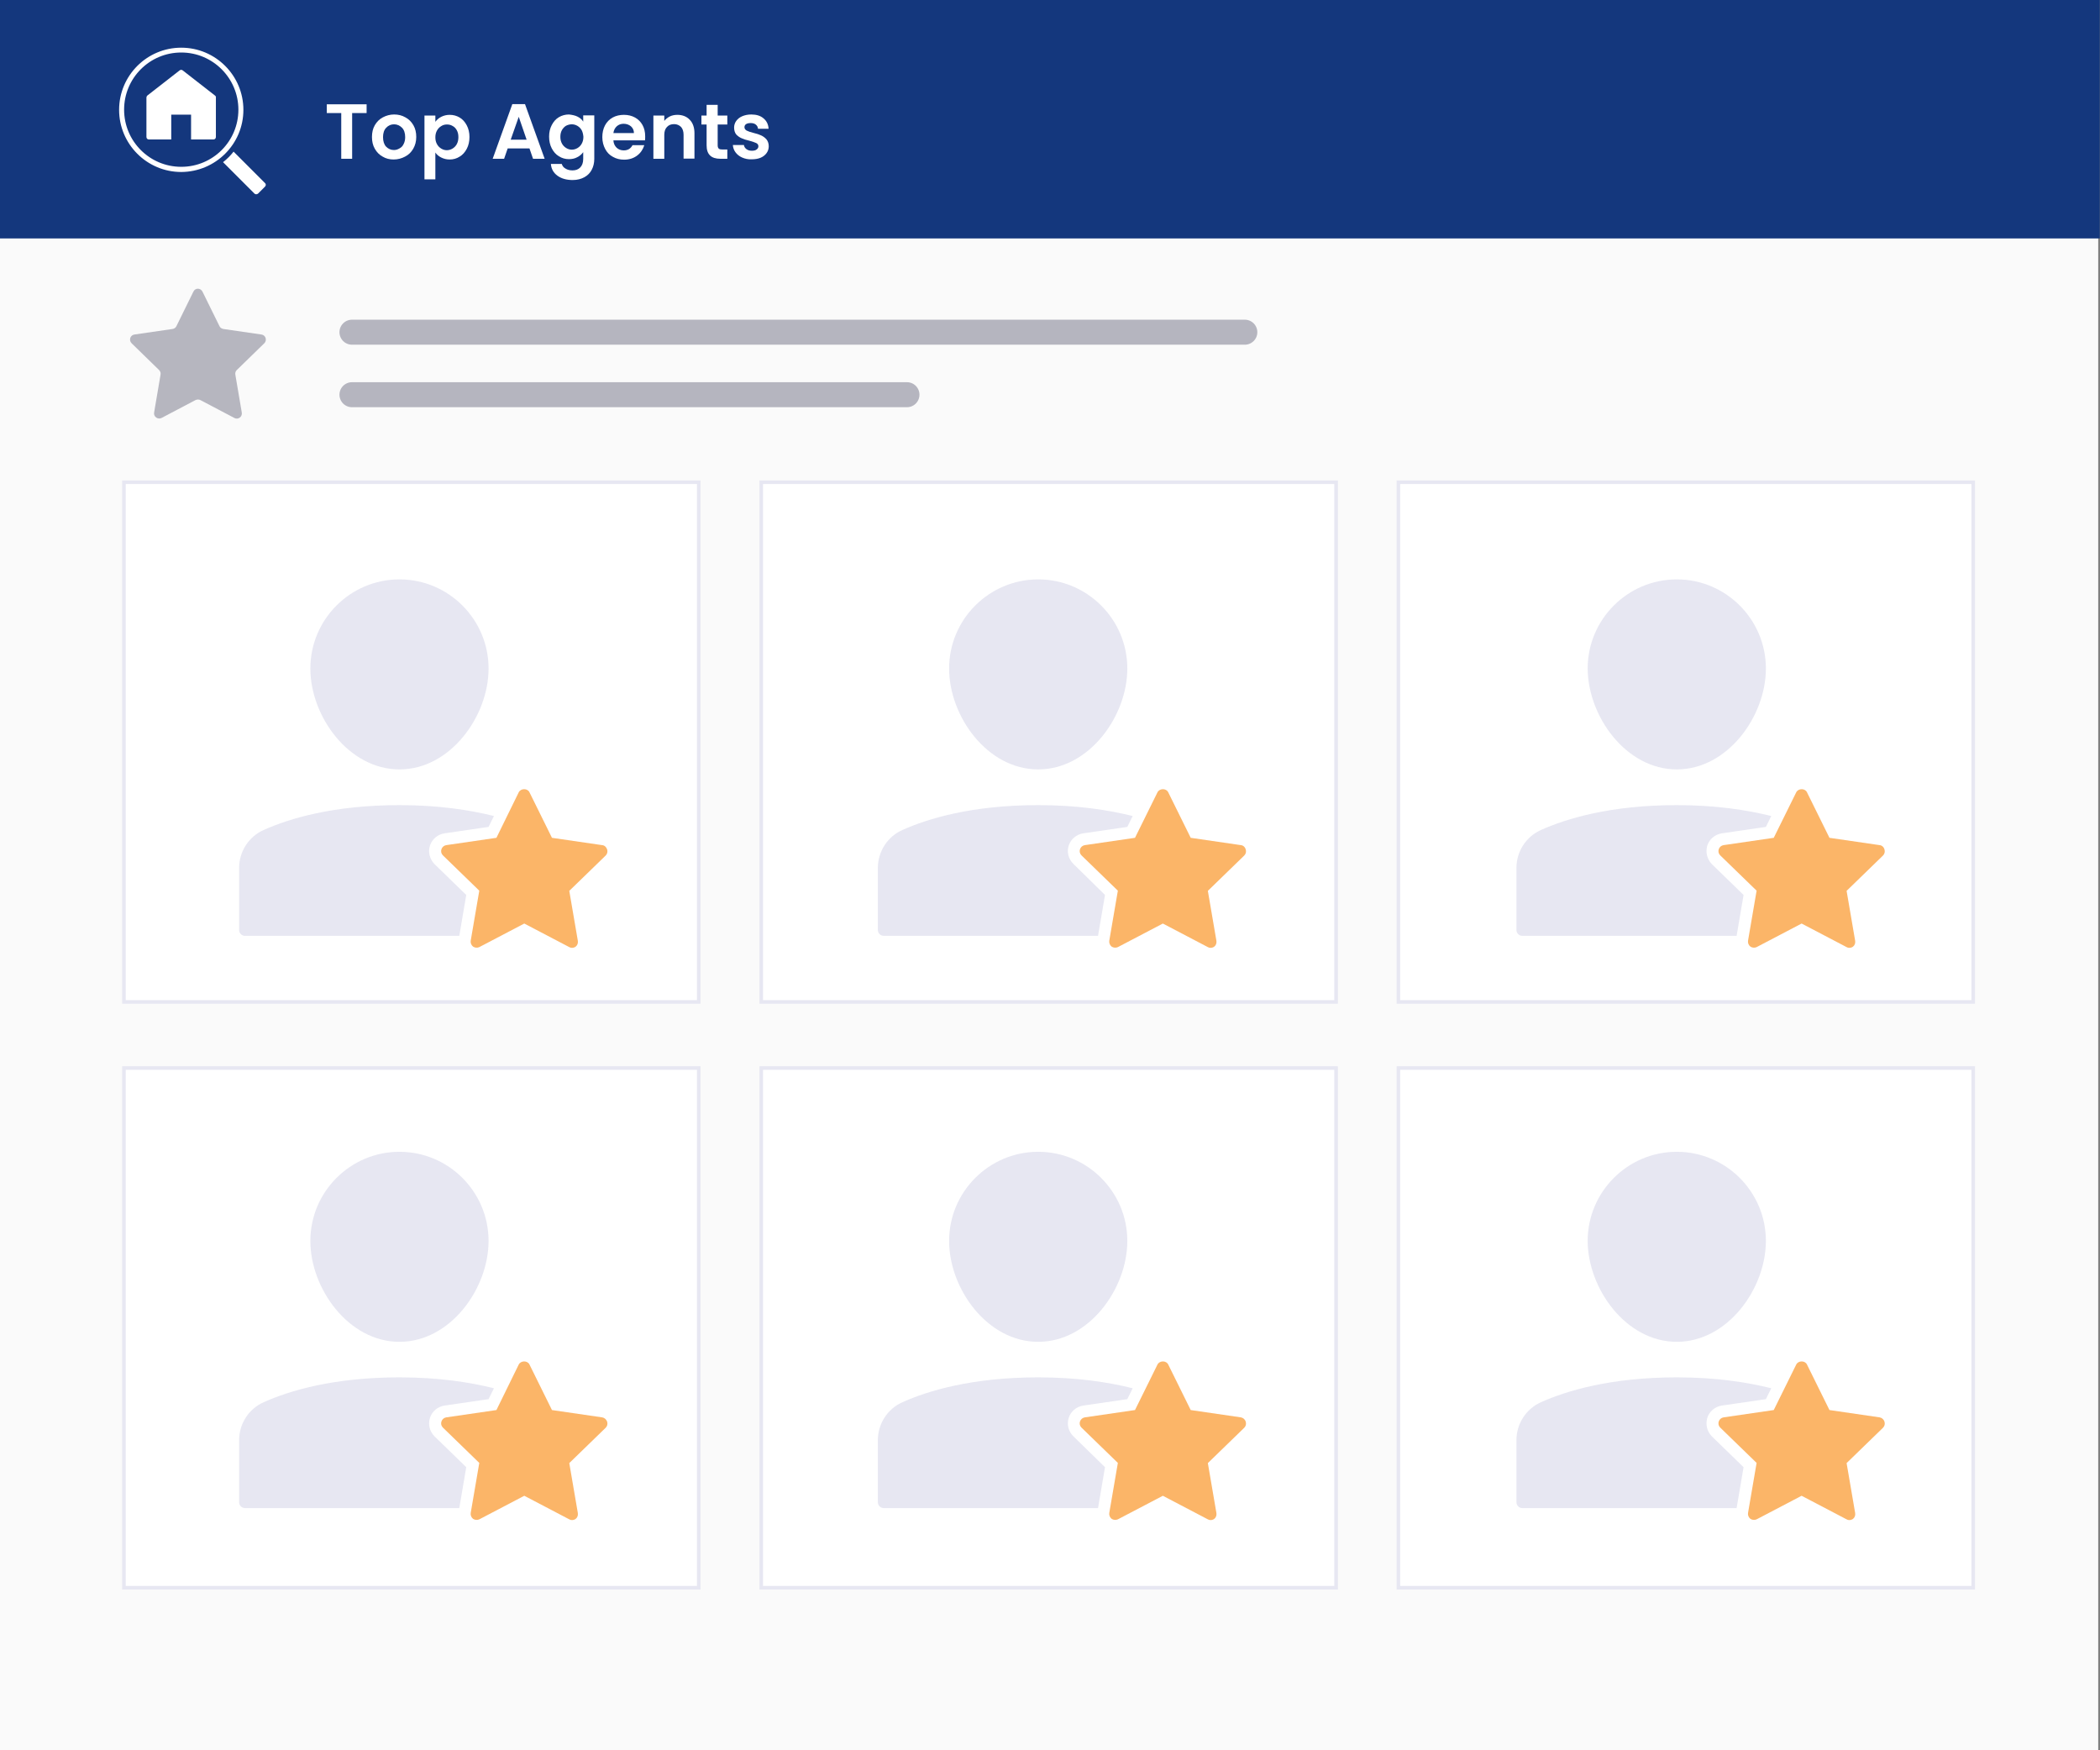 <?xml version="1.0" encoding="utf-8"?>
<!-- Generator: Adobe Illustrator 26.1.0, SVG Export Plug-In . SVG Version: 6.00 Build 0)  -->
<svg version="1.1" id="Layer_1" xmlns="http://www.w3.org/2000/svg" xmlns:xlink="http://www.w3.org/1999/xlink" x="0px" y="0px"
	 viewBox="0 0 1176 980" style="enable-background:new 0 0 1176 980;" xml:space="preserve">
<rect x="0" y="0" width="1176" height="980" fill="#808080" stroke="none"/>
<style type="text/css">
	.st0{fill:#FAFAFA;}
	.st1{fill:#14377D;}
	.st2{fill:none;}
	.st3{enable-background:new    ;}
	.st4{fill:#FFFFFF;}
	.st5{fill:#FFFFFF;stroke:#E7E7F2;stroke-width:2;stroke-miterlimit:10;}
	.st6{fill:#B6B6BF;}
	.st7{fill:none;stroke:#B5B5BF;stroke-width:14;stroke-linecap:round;stroke-linejoin:round;stroke-miterlimit:10;}
	.st8{fill:#E7E7F2;}
	.st9{fill:#FBB568;}
</style>
<rect x="-1" y="84.9" class="st0" width="1176" height="896.4"/>
<rect x="-0.1" y="-1.3" class="st1" width="1176" height="134.8"/>
<rect x="181.5" y="56.5" class="st2" width="899" height="45.5"/>
<g class="st3">
	<path class="st4" d="M205.3,58.4v4.9h-8.1v25.6h-6.1V63.3h-8.1v-4.9H205.3z"/>
	<path class="st4" d="M214.3,87.7c-1.9-1-3.3-2.5-4.4-4.4c-1.1-1.9-1.6-4.1-1.6-6.6s0.5-4.7,1.6-6.6c1.1-1.9,2.6-3.4,4.5-4.4
		c1.9-1,4-1.6,6.3-1.6s4.4,0.5,6.3,1.6c1.9,1,3.4,2.5,4.5,4.4c1.1,1.9,1.6,4.1,1.6,6.6s-0.6,4.7-1.7,6.6c-1.1,1.9-2.6,3.4-4.6,4.4
		c-1.9,1-4,1.6-6.4,1.6C218.2,89.3,216.1,88.8,214.3,87.7z M223.7,83.1c1-0.5,1.8-1.3,2.3-2.4c0.6-1.1,0.9-2.4,0.9-3.9
		c0-2.3-0.6-4.1-1.8-5.3c-1.2-1.2-2.7-1.9-4.4-1.9s-3.2,0.6-4.4,1.9c-1.2,1.2-1.8,3-1.8,5.3s0.6,4.1,1.7,5.3
		c1.2,1.2,2.6,1.9,4.4,1.9C221.7,84,222.7,83.7,223.7,83.1z"/>
	<path class="st4" d="M247.1,65.4c1.4-0.7,3-1.1,4.7-1.1c2.1,0,3.9,0.5,5.6,1.5c1.7,1,3,2.5,4,4.4c1,1.9,1.5,4.1,1.5,6.5
		c0,2.5-0.5,4.7-1.5,6.6c-1,1.9-2.3,3.4-4,4.4c-1.7,1.1-3.6,1.6-5.6,1.6c-1.8,0-3.3-0.4-4.7-1.1c-1.4-0.7-2.5-1.6-3.3-2.8v15h-6.1
		V64.7h6.1v3.5C244.6,67.1,245.7,66.1,247.1,65.4z M255.8,72.9c-0.6-1.1-1.4-1.9-2.4-2.4c-1-0.6-2-0.8-3.2-0.8
		c-1.1,0-2.2,0.3-3.1,0.9c-1,0.6-1.8,1.4-2.4,2.5c-0.6,1.1-0.9,2.3-0.9,3.8s0.3,2.7,0.9,3.8c0.6,1.1,1.4,1.9,2.4,2.5
		c1,0.6,2,0.9,3.1,0.9c1.1,0,2.2-0.3,3.2-0.9c1-0.6,1.8-1.4,2.4-2.5c0.6-1.1,0.9-2.4,0.9-3.9C256.7,75.2,256.4,74,255.8,72.9z"/>
	<path class="st4" d="M296.5,83.1h-12.2l-2,5.8h-6.4l11-30.6h7.1l11,30.6h-6.5L296.5,83.1z M294.9,78.2l-4.4-12.8L286,78.2H294.9z"
		/>
	<path class="st4" d="M323.4,65.3c1.4,0.7,2.5,1.6,3.2,2.8v-3.5h6.2v24.4c0,2.2-0.5,4.3-1.4,6c-0.9,1.8-2.3,3.2-4.1,4.2
		c-1.8,1-4,1.6-6.6,1.6c-3.4,0-6.3-0.8-8.5-2.4c-2.2-1.6-3.5-3.8-3.7-6.6h6.1c0.3,1.1,1,2,2.1,2.6c1.1,0.7,2.4,1,3.9,1
		c1.8,0,3.2-0.5,4.3-1.6c1.1-1.1,1.7-2.7,1.7-4.8v-3.8c-0.8,1.1-1.9,2.1-3.3,2.8c-1.4,0.8-3,1.1-4.7,1.1c-2,0-3.9-0.5-5.6-1.6
		c-1.7-1-3-2.5-4-4.4c-1-1.9-1.5-4.1-1.5-6.6c0-2.5,0.5-4.6,1.5-6.5c1-1.9,2.3-3.4,4-4.4c1.7-1,3.6-1.5,5.6-1.5
		C320.4,64.3,322,64.6,323.4,65.3z M325.8,73c-0.6-1.1-1.4-1.9-2.4-2.5c-1-0.6-2.1-0.9-3.2-0.9s-2.2,0.3-3.2,0.8
		c-1,0.6-1.7,1.4-2.3,2.4c-0.6,1.1-0.9,2.3-0.9,3.8c0,1.5,0.3,2.7,0.9,3.8c0.6,1.1,1.4,1.9,2.4,2.5c1,0.6,2,0.9,3.1,0.9
		c1.1,0,2.2-0.3,3.2-0.9c1-0.6,1.8-1.4,2.4-2.5c0.6-1.1,0.9-2.3,0.9-3.8C326.6,75.3,326.3,74,325.8,73z"/>
	<path class="st4" d="M361.2,78.6h-17.7c0.1,1.8,0.8,3.1,1.8,4.1c1.1,1,2.4,1.5,4,1.5c2.3,0,3.9-1,4.9-2.9h6.6c-0.7,2.3-2,4.3-4,5.8
		c-2,1.5-4.4,2.3-7.3,2.3c-2.3,0-4.4-0.5-6.3-1.6c-1.9-1-3.3-2.5-4.3-4.4c-1-1.9-1.6-4.1-1.6-6.6c0-2.5,0.5-4.7,1.5-6.6
		c1-1.9,2.5-3.4,4.3-4.4s4-1.5,6.3-1.5c2.3,0,4.4,0.5,6.2,1.5c1.8,1,3.2,2.4,4.2,4.2c1,1.8,1.5,3.9,1.5,6.3
		C361.3,77.1,361.3,77.9,361.2,78.6z M355,74.5c0-1.6-0.6-2.8-1.7-3.8c-1.1-0.9-2.5-1.4-4.1-1.4c-1.5,0-2.8,0.5-3.8,1.4
		c-1,0.9-1.7,2.2-1.9,3.8H355z"/>
	<path class="st4" d="M386.2,67c1.8,1.8,2.7,4.4,2.7,7.6v14.2h-6.1V75.5c0-1.9-0.5-3.4-1.4-4.4c-1-1-2.3-1.6-3.9-1.6
		c-1.7,0-3,0.5-4,1.6c-1,1-1.5,2.5-1.5,4.4v13.4h-6.1V64.7h6.1v3c0.8-1,1.9-1.9,3.1-2.5s2.7-0.9,4.2-0.9
		C382.1,64.3,384.5,65.2,386.2,67z"/>
	<path class="st4" d="M401.9,69.7v11.7c0,0.8,0.2,1.4,0.6,1.8c0.4,0.4,1.1,0.5,2,0.5h2.8v5.2h-3.9c-5.2,0-7.7-2.5-7.7-7.5V69.7h-2.9
		v-5h2.9v-6h6.2v6h5.4v5H401.9z"/>
	<path class="st4" d="M415.6,88.2c-1.6-0.7-2.8-1.7-3.7-2.9c-0.9-1.2-1.4-2.6-1.5-4.1h6.2c0.1,0.9,0.6,1.7,1.4,2.3
		c0.8,0.6,1.8,0.9,3,0.9c1.2,0,2.1-0.2,2.7-0.7c0.7-0.5,1-1.1,1-1.8c0-0.8-0.4-1.4-1.2-1.8c-0.8-0.4-2.1-0.8-3.8-1.3
		c-1.8-0.4-3.3-0.9-4.4-1.4c-1.2-0.5-2.1-1.2-3-2.1c-0.8-1-1.2-2.3-1.2-3.9c0-1.3,0.4-2.6,1.2-3.7c0.8-1.1,1.9-2,3.3-2.6
		c1.4-0.6,3.1-1,5.1-1c2.9,0,5.2,0.7,6.9,2.2c1.7,1.4,2.7,3.4,2.8,5.8h-5.9c-0.1-1-0.5-1.7-1.2-2.3c-0.7-0.6-1.7-0.9-2.9-0.9
		c-1.1,0-2,0.2-2.6,0.6c-0.6,0.4-0.9,1-0.9,1.7c0,0.8,0.4,1.4,1.2,1.9c0.8,0.4,2.1,0.9,3.8,1.3c1.8,0.4,3.2,0.9,4.3,1.4
		c1.1,0.5,2.1,1.2,3,2.2c0.8,1,1.3,2.3,1.3,3.9c0,1.4-0.4,2.7-1.2,3.8c-0.8,1.1-1.9,2-3.3,2.6c-1.4,0.6-3.1,0.9-5.1,0.9
		C419,89.3,417.2,88.9,415.6,88.2z"/>
</g>
<g>
	<g>
		<path class="st4" d="M120.4,53.5l-18.1-14.1c-0.5-0.4-1.2-0.4-1.7,0L82.5,53.5c-0.3,0.3-0.5,0.7-0.5,1.1v22.1
			c0,0.8,0.6,1.4,1.4,1.4h12.5V64.2H107v13.9h12.5c0.8,0,1.4-0.6,1.4-1.4V54.6C121,54.2,120.8,53.8,120.4,53.5z"/>
		<path class="st4" d="M148.4,102.5l-17.6-17.6c-1.7,2.2-3.7,4.2-5.9,5.9l17.6,17.6c0.5,0.5,1.4,0.5,2,0l3.9-3.9
			C149,103.9,149,103,148.4,102.5z"/>
		<path class="st4" d="M101.5,96.3c-19.2,0-34.8-15.6-34.8-34.8s15.6-34.8,34.8-34.8s34.8,15.6,34.8,34.8S120.7,96.2,101.5,96.3z
			 M101.5,29.4c-17.7,0-32,14.3-32,32s14.3,32,32,32s32-14.3,32-32C133.5,43.8,119.2,29.4,101.5,29.4z"/>
	</g>
</g>
<rect x="69.4" y="270" class="st5" width="321.9" height="291"/>
<rect x="426.3" y="270" class="st5" width="321.9" height="291"/>
<rect x="783.1" y="270" class="st5" width="321.9" height="291"/>
<rect x="69.4" y="598" class="st5" width="321.9" height="291"/>
<rect x="426.3" y="598" class="st5" width="321.9" height="291"/>
<rect x="783.1" y="598" class="st5" width="321.9" height="291"/>
<path class="st6" d="M113.4,163.3l9.5,19.3c0.4,0.9,1.2,1.4,2.2,1.6l21.3,3.1c2.4,0.3,3.3,3.3,1.6,4.9l-15.4,15
	c-0.7,0.7-1,1.6-0.8,2.6l3.6,21.2c0.4,2.4-2.1,4.2-4.2,3l-19-10c-0.8-0.4-1.8-0.4-2.7,0l-19,10c-2.1,1.1-4.6-0.7-4.2-3l3.6-21.2
	c0.2-0.9-0.1-1.9-0.8-2.6l-15.4-15c-1.7-1.7-0.8-4.6,1.6-4.9l21.3-3.1c0.9-0.1,1.8-0.7,2.2-1.6l9.5-19.3
	C109.3,161.1,112.3,161.1,113.4,163.3z"/>
<line class="st7" x1="197.1" y1="186" x2="697.1" y2="186"/>
<line class="st7" x1="197.1" y1="221" x2="507.9" y2="221"/>
<g>
	<path class="st8" d="M956.1,473.4c1.2-3.6,4.3-6.2,8.1-6.8l24.7-3.6l3-6.1c-13.6-3.4-31.1-6.1-52.9-6.1c-37,0-61.7,7.5-76,13.9
		c-8.4,3.7-13.8,12.1-13.8,21.3v34.7c0,1.8,1.5,3.3,3.3,3.3h120l3.9-22.9l-17.9-17.4C955.9,480.9,955,477,956.1,473.4z"/>
	<path class="st9" d="M1052.6,473.2l-28.1-4.1l-12.6-25.5c-1.1-2.3-4.8-2.3-6,0l-12.6,25.5l-28.1,4.1c-1.3,0.2-2.3,1.1-2.7,2.3
		c-0.4,1.2-0.1,2.5,0.8,3.4l20.4,19.8l-4.8,28c-0.2,1.2,0.3,2.5,1.3,3.3c1,0.7,2.4,0.8,3.5,0.3l25.2-13.2l25.2,13.2
		c0.5,0.3,1,0.4,1.5,0.4c0.7,0,1.4-0.2,2-0.6c1-0.7,1.5-2,1.3-3.3l-4.8-28l20.4-19.8c0.9-0.9,1.2-2.2,0.8-3.4
		C1054.9,474.2,1053.8,473.3,1052.6,473.2z"/>
	<path class="st8" d="M939,430.8c28.5,0,49.9-29.8,49.9-56.5c0-27.5-22.4-49.9-49.9-49.9s-49.9,22.4-49.9,49.9
		C889.2,401,910.5,430.8,939,430.8z"/>
</g>
<g>
	<path class="st8" d="M598.5,473.4c1.2-3.6,4.3-6.2,8.1-6.8l24.7-3.6l3-6.1c-13.6-3.4-31.1-6.1-52.9-6.1c-37,0-61.7,7.5-76,13.9
		c-8.4,3.7-13.8,12.1-13.8,21.3v34.7c0,1.8,1.5,3.3,3.3,3.3h120l3.9-22.9L601,483.6C598.3,480.9,597.3,477,598.5,473.4z"/>
	<path class="st9" d="M694.9,473.2l-28.1-4.1l-12.6-25.5c-1.1-2.3-4.8-2.3-6,0l-12.6,25.5l-28.1,4.1c-1.3,0.2-2.3,1.1-2.7,2.3
		c-0.4,1.2-0.1,2.5,0.8,3.4l20.4,19.8l-4.8,28c-0.2,1.2,0.3,2.5,1.3,3.3c1,0.7,2.4,0.8,3.5,0.3l25.2-13.2l25.2,13.2
		c0.5,0.3,1,0.4,1.5,0.4c0.7,0,1.4-0.2,2-0.6c1-0.7,1.5-2,1.3-3.3l-4.8-28l20.4-19.8c0.9-0.9,1.2-2.2,0.8-3.4
		C697.2,474.2,696.1,473.3,694.9,473.2z"/>
	<path class="st8" d="M581.4,430.8c28.5,0,49.9-29.8,49.9-56.5c0-27.5-22.4-49.9-49.9-49.9s-49.9,22.4-49.9,49.9
		C531.5,401,552.8,430.8,581.4,430.8z"/>
</g>
<g>
	<path class="st8" d="M240.8,473.4c1.2-3.6,4.3-6.2,8.1-6.8l24.7-3.6l3-6.1c-13.6-3.4-31.1-6.1-52.9-6.1c-37,0-61.7,7.5-76,13.9
		c-8.4,3.7-13.8,12.1-13.8,21.3v34.7c0,1.8,1.5,3.3,3.3,3.3h120l3.9-22.9l-17.9-17.4C240.6,480.9,239.6,477,240.8,473.4z"/>
	<path class="st9" d="M337.2,473.2l-28.1-4.1l-12.6-25.5c-1.1-2.3-4.8-2.3-6,0L278,469.1l-28.1,4.1c-1.3,0.2-2.3,1.1-2.7,2.3
		c-0.4,1.2-0.1,2.5,0.8,3.4l20.4,19.8l-4.8,28c-0.2,1.2,0.3,2.5,1.3,3.3c1,0.7,2.4,0.8,3.5,0.3l25.2-13.2l25.2,13.2
		c0.5,0.3,1,0.4,1.5,0.4c0.7,0,1.4-0.2,2-0.6c1-0.7,1.5-2,1.3-3.3l-4.8-28l20.4-19.8c0.9-0.9,1.2-2.2,0.8-3.4
		C339.5,474.2,338.5,473.3,337.2,473.2z"/>
	<path class="st8" d="M223.7,430.8c28.5,0,49.9-29.8,49.9-56.5c0-27.5-22.4-49.9-49.9-49.9s-49.9,22.4-49.9,49.9
		C173.8,401,195.2,430.8,223.7,430.8z"/>
</g>
<g>
	<path class="st8" d="M956.1,793.8c1.2-3.6,4.3-6.2,8.1-6.8l24.7-3.6l3-6.1c-13.6-3.4-31.1-6.1-52.9-6.1c-37,0-61.7,7.5-76,13.9
		c-8.4,3.7-13.8,12.1-13.8,21.3v34.7c0,1.8,1.5,3.3,3.3,3.3h120l3.9-22.9l-17.9-17.4C955.9,801.4,955,797.5,956.1,793.8z"/>
	<path class="st9" d="M1052.6,793.6l-28.1-4.1l-12.6-25.5c-1.1-2.3-4.8-2.3-6,0l-12.6,25.5l-28.1,4.1c-1.3,0.2-2.3,1.1-2.7,2.3
		s-0.1,2.5,0.8,3.4l20.4,19.8l-4.8,28c-0.2,1.2,0.3,2.5,1.3,3.3c1,0.7,2.4,0.8,3.5,0.3l25.2-13.2l25.2,13.2c0.5,0.3,1,0.4,1.5,0.4
		c0.7,0,1.4-0.2,2-0.6c1-0.7,1.5-2,1.3-3.3l-4.8-28l20.4-19.8c0.9-0.9,1.2-2.2,0.8-3.4C1054.9,794.7,1053.8,793.8,1052.6,793.6z"/>
	<path class="st8" d="M939,751.3c28.5,0,49.9-29.8,49.9-56.5c0-27.5-22.4-49.9-49.9-49.9s-49.9,22.4-49.9,49.9
		C889.2,721.5,910.5,751.3,939,751.3z"/>
</g>
<g>
	<path class="st8" d="M598.5,793.8c1.2-3.6,4.3-6.2,8.1-6.8l24.7-3.6l3-6.1c-13.6-3.4-31.1-6.1-52.9-6.1c-37,0-61.7,7.5-76,13.9
		c-8.4,3.7-13.8,12.1-13.8,21.3v34.7c0,1.8,1.5,3.3,3.3,3.3h120l3.9-22.9L601,804.1C598.3,801.4,597.3,797.5,598.5,793.8z"/>
	<path class="st9" d="M694.9,793.6l-28.1-4.1L654.2,764c-1.1-2.3-4.8-2.3-6,0l-12.6,25.5l-28.1,4.1c-1.3,0.2-2.3,1.1-2.7,2.3
		s-0.1,2.5,0.8,3.4l20.4,19.8l-4.8,28c-0.2,1.2,0.3,2.5,1.3,3.3c1,0.7,2.4,0.8,3.5,0.3l25.2-13.2l25.2,13.2c0.5,0.3,1,0.4,1.5,0.4
		c0.7,0,1.4-0.2,2-0.6c1-0.7,1.5-2,1.3-3.3l-4.8-28l20.4-19.8c0.9-0.9,1.2-2.2,0.8-3.4C697.2,794.7,696.1,793.8,694.9,793.6z"/>
	<path class="st8" d="M581.4,751.3c28.5,0,49.9-29.8,49.9-56.5c0-27.5-22.4-49.9-49.9-49.9s-49.9,22.4-49.9,49.9
		C531.5,721.5,552.8,751.3,581.4,751.3z"/>
</g>
<g>
	<path class="st8" d="M240.8,793.8c1.2-3.6,4.3-6.2,8.1-6.8l24.7-3.6l3-6.1c-13.6-3.4-31.1-6.1-52.9-6.1c-37,0-61.7,7.5-76,13.9
		c-8.4,3.7-13.8,12.1-13.8,21.3v34.7c0,1.8,1.5,3.3,3.3,3.3h120l3.9-22.9l-17.9-17.4C240.6,801.4,239.6,797.5,240.8,793.8z"/>
	<path class="st9" d="M337.2,793.6l-28.1-4.1L296.5,764c-1.1-2.3-4.8-2.3-6,0L278,789.5l-28.1,4.1c-1.3,0.2-2.3,1.1-2.7,2.3
		s-0.1,2.5,0.8,3.4l20.4,19.8l-4.8,28c-0.2,1.2,0.3,2.5,1.3,3.3c1,0.7,2.4,0.8,3.5,0.3l25.2-13.2l25.2,13.2c0.5,0.3,1,0.4,1.5,0.4
		c0.7,0,1.4-0.2,2-0.6c1-0.7,1.5-2,1.3-3.3l-4.8-28l20.4-19.8c0.9-0.9,1.2-2.2,0.8-3.4C339.5,794.7,338.5,793.8,337.2,793.6z"/>
	<path class="st8" d="M223.7,751.3c28.5,0,49.9-29.8,49.9-56.5c0-27.5-22.4-49.9-49.9-49.9s-49.9,22.4-49.9,49.9
		C173.8,721.5,195.2,751.3,223.7,751.3z"/>
</g>
</svg>
